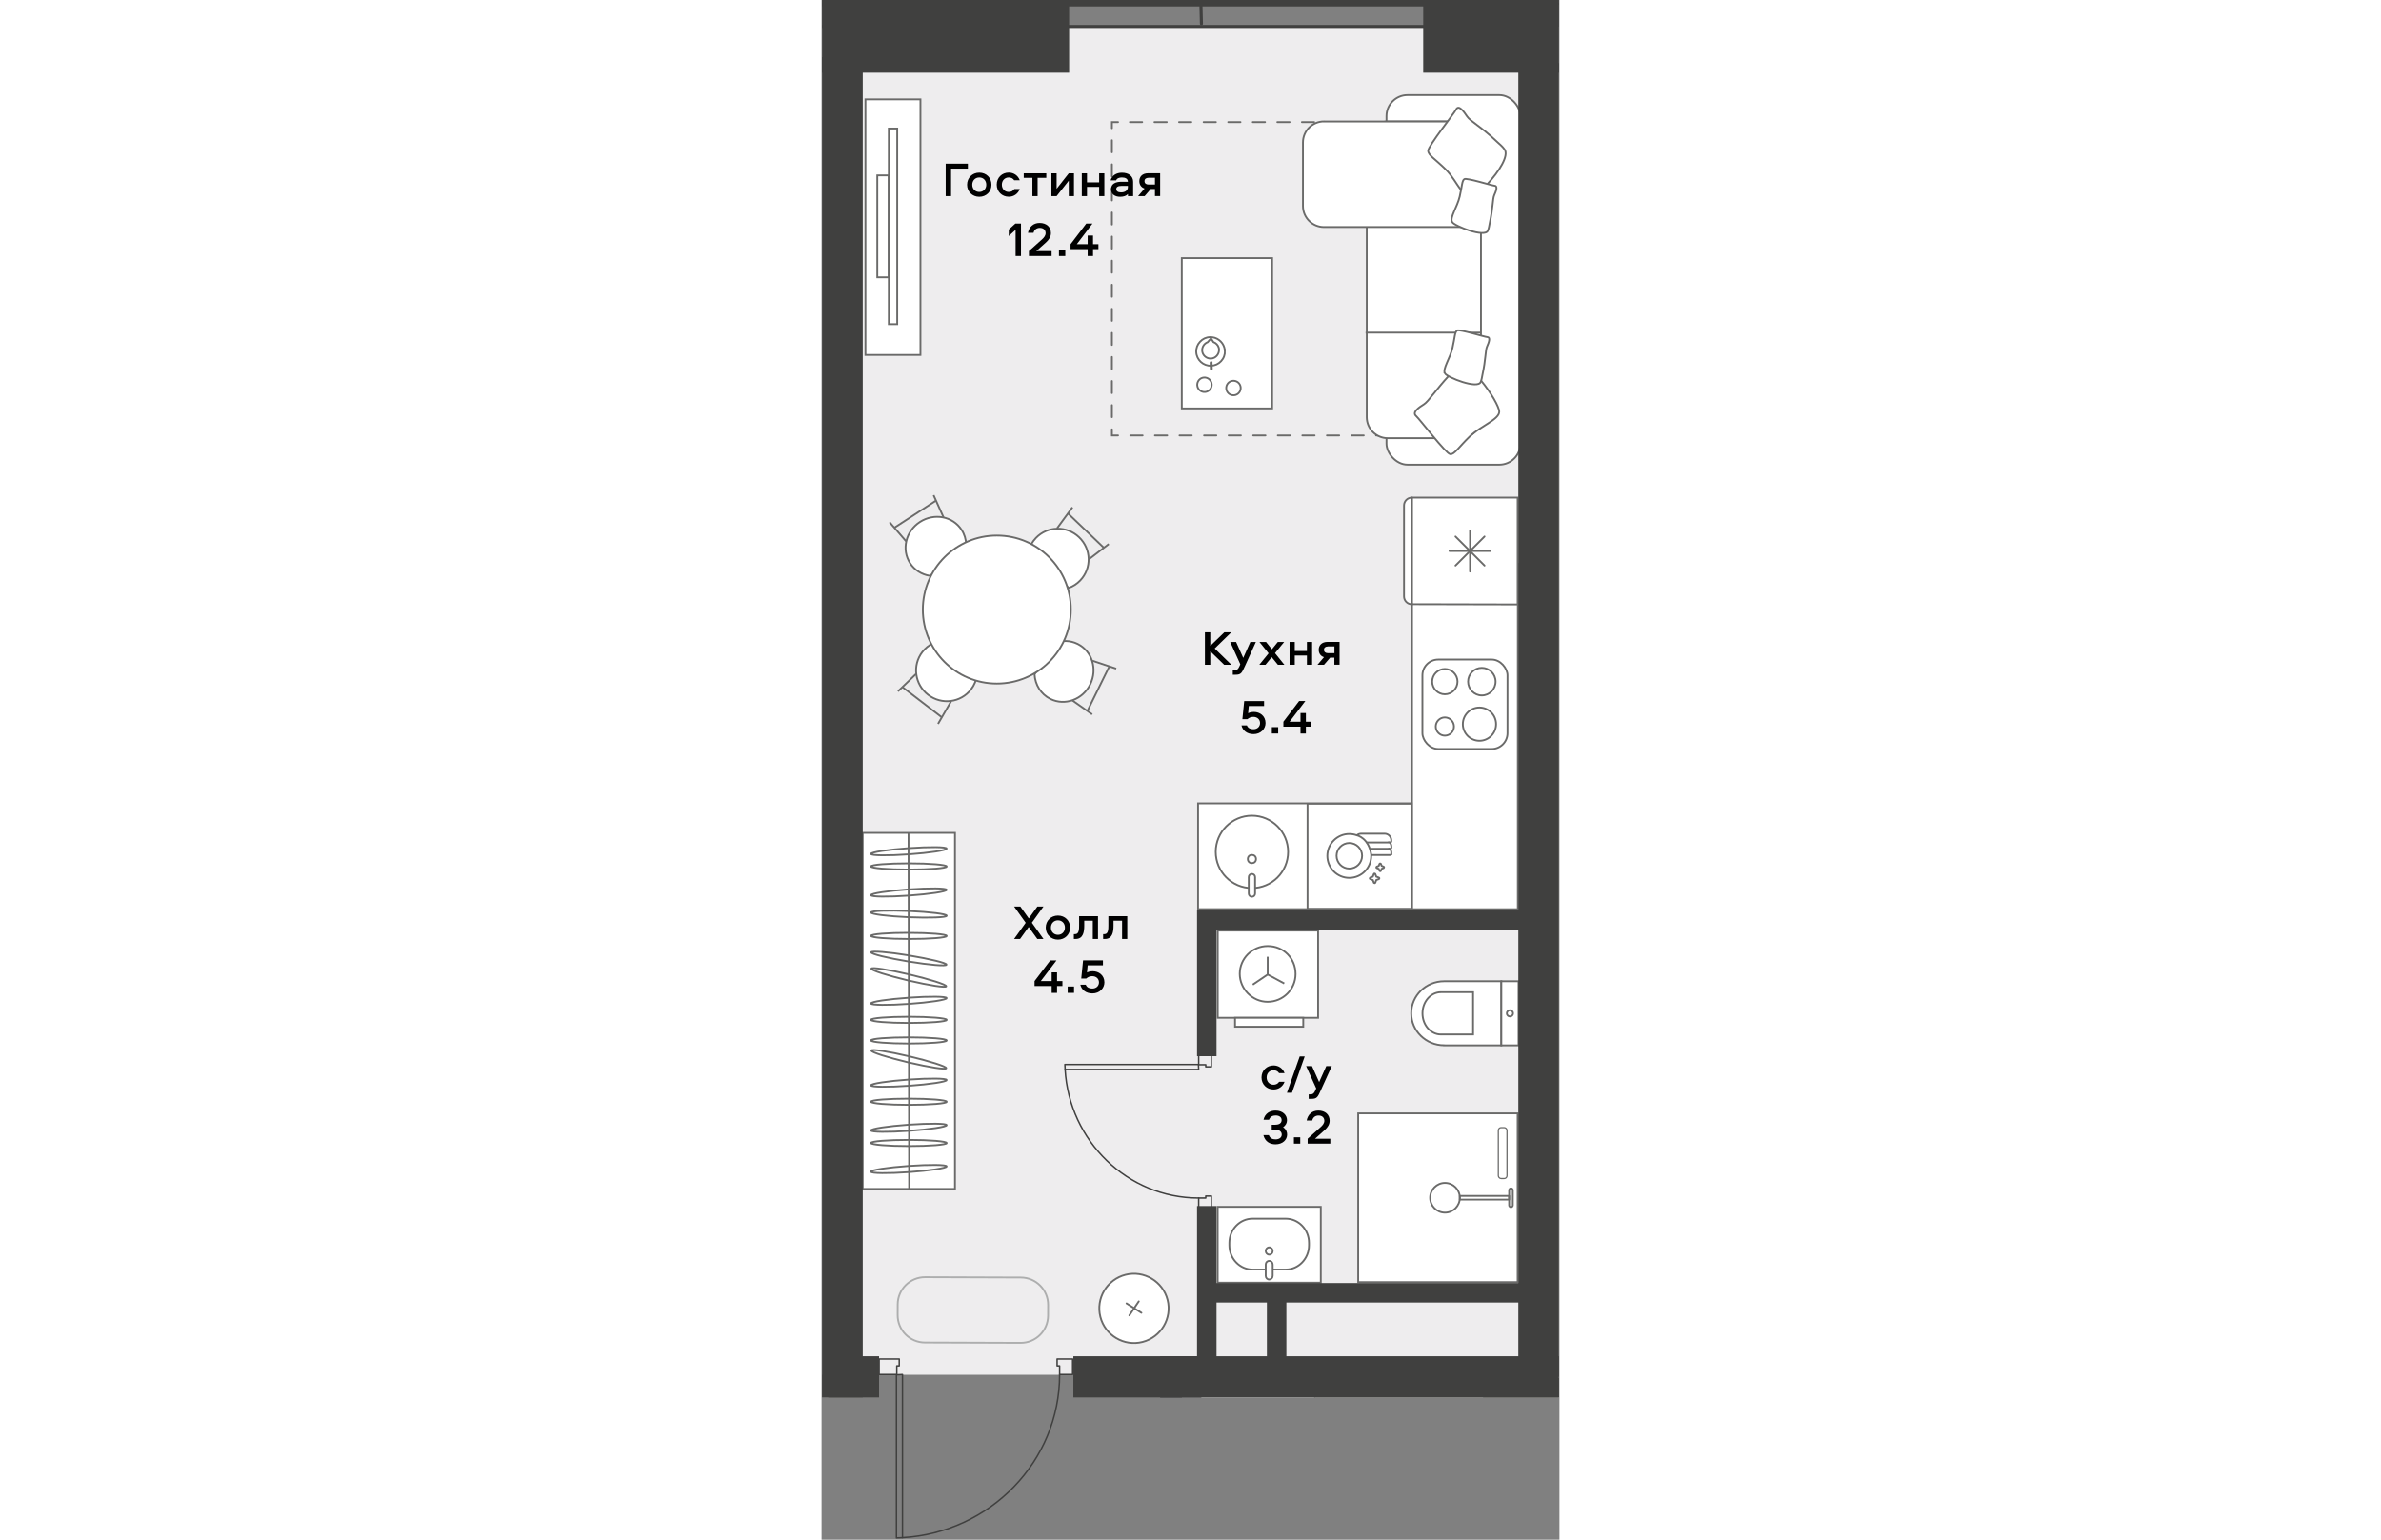 <?xml version="1.0" encoding="UTF-8"?><svg id="_Слой_1" xmlns="http://www.w3.org/2000/svg" xmlns:xlink="http://www.w3.org/1999/xlink" viewBox="0 0 120.73 251.93" width="883" height="571"><rect x="0" y="0" width="120.73" height="251.93" fill="#808080" stroke="none"/><defs><clipPath id="clippath-1"><polygon points=".07 0 .07 251.93 41.31 251.93 41.31 228.69 120.66 228.69 120.66 0 .07 0" fill="none"/></clipPath><clipPath id="clippath-2"><polygon points=".07 0 .07 251.93 41.31 251.93 41.31 228.69 120.66 228.69 120.66 0 .07 0" fill="none"/></clipPath><clipPath id="clippath-3"><polygon points=".07 0 .07 251.93 41.31 251.93 41.31 228.69 120.66 228.69 120.66 0 .07 0" fill="none"/></clipPath><clipPath id="clippath-4"><polygon points=".07 0 .07 251.93 41.31 251.93 41.31 228.69 120.66 228.69 120.66 0 .07 0" fill="none"/></clipPath><clipPath id="clippath-5"><polygon points=".07 0 .07 251.93 41.31 251.93 41.31 228.69 120.66 228.69 120.66 0 .07 0" fill="none"/></clipPath><clipPath id="clippath-6"><polygon points=".07 0 .07 251.93 41.31 251.93 41.31 228.69 120.66 228.69 120.66 0 .07 0" fill="none"/></clipPath><clipPath id="clippath-7"><polygon points=".07 0 .07 251.93 41.31 251.93 41.31 228.69 120.66 228.69 120.66 0 .07 0" fill="none"/></clipPath><clipPath id="clippath-8"><polygon points=".07 0 .07 251.93 41.31 251.93 41.31 228.69 120.66 228.69 120.66 0 .07 0" fill="none"/></clipPath><clipPath id="clippath-9"><polygon points=".07 0 .07 251.93 41.31 251.93 41.31 228.69 120.66 228.69 120.66 0 .07 0" fill="none"/></clipPath><clipPath id="clippath-10"><polygon points=".07 0 .07 251.93 41.31 251.93 41.31 228.69 120.66 228.69 120.66 0 .07 0" fill="none"/></clipPath><clipPath id="clippath-11"><polygon points=".07 0 .07 251.93 41.31 251.93 41.31 228.69 120.66 228.69 120.66 0 .07 0" fill="none"/></clipPath><clipPath id="clippath-13"><polygon points=".07 0 .07 251.93 41.31 251.93 41.31 228.69 120.66 228.69 120.66 0 .07 0" fill="none"/></clipPath></defs><rect x="3.61" y="4.36" width="114.01" height="220.59" fill="#eeedee"/><polygon points="117.62 4.36 117.62 224.94 58.95 224.94 58.95 228.68 120.66 228.68 120.66 4.36 117.62 4.36" fill="#eeedee"/><rect x=".07" y="4.36" width="3.54" height="220.59" fill="#eeedee"/><path d="M19.96,84.66l-1.62-3.63,1.62,3.63Z" fill="#fff"/><line x1="18.33" y1="81.03" x2="19.96" y2="84.66" fill="none" stroke="#6a6a69" stroke-miterlimit="22.93" stroke-width=".3"/><path d="M13.82,88.56l-2.69-3.11,2.69,3.11Z" fill="#fff"/><line x1="13.82" y1="88.56" x2="11.14" y2="85.45" fill="none" stroke="#6a6a69" stroke-miterlimit="22.93" stroke-width=".3"/><path d="M11.94,86.33l6.76-4.4-6.76,4.4Z" fill="#fff"/><line x1="18.7" y1="81.93" x2="11.94" y2="86.33" fill="none" stroke="#6a6a69" stroke-miterlimit="22.93" stroke-width=".3"/><path d="M43.71,91.54l3.28-2.52-3.28,2.52Z" fill="#fff"/><line x1="46.99" y1="89.02" x2="43.71" y2="91.54" fill="none" stroke="#6a6a69" stroke-miterlimit="22.93" stroke-width=".3"/><path d="M38.52,86.46l2.53-3.44-2.53,3.44Z" fill="#fff"/><line x1="38.52" y1="86.46" x2="41.05" y2="83.01" fill="none" stroke="#6a6a69" stroke-miterlimit="22.93" stroke-width=".3"/><path d="M46.17,89.61l-5.83-5.58,5.83,5.58Z" fill="#fff"/><line x1="46.17" y1="89.61" x2="40.34" y2="84.03" fill="none" stroke="#6a6a69" stroke-miterlimit="22.93" stroke-width=".3"/><g clip-path="url(#clippath-1)"><path d="M40.44,96.2c.69-.25,1.34-.65,1.88-1.22,1.9-1.99,1.83-5.15-.18-7.07-2-1.92-5.17-1.87-7.07.12-.61.64-1.02,1.4-1.22,2.2l6.59,5.97Z" fill="#fff"/><path d="M40.44,96.2c.69-.25,1.34-.65,1.88-1.22,1.9-1.99,1.83-5.15-.18-7.07-2-1.92-5.17-1.87-7.07.12-.61.64-1.02,1.4-1.22,2.2l6.59,5.97Z" fill="none" stroke="#6a6a69" stroke-miterlimit="22.93" stroke-width=".3"/><path d="M17.67,94.21l5.42-2.74c.78-1.5.77-3.32-.18-4.78-1.44-2.22-4.49-2.79-6.82-1.28-2.33,1.51-3.04,4.53-1.6,6.75.74,1.14,1.91,1.84,3.18,2.05" fill="#fff"/><path d="M17.67,94.21l5.42-2.74c.78-1.5.77-3.32-.18-4.78-1.44-2.22-4.49-2.79-6.82-1.28-2.33,1.51-3.04,4.53-1.6,6.75.74,1.14,1.91,1.84,3.18,2.05Z" fill="none" stroke="#6a6a69" stroke-miterlimit="22.93" stroke-width=".3"/><line x1="44.28" y1="116.89" x2="41.03" y2="114.6" fill="#fff"/><line x1="44.28" y1="116.89" x2="41.03" y2="114.6" fill="none" stroke="#6a6a69" stroke-miterlimit="22.93" stroke-width=".3"/><line x1="44.31" y1="108.11" x2="48.21" y2="109.41" fill="#fff"/><line x1="44.31" y1="108.11" x2="48.21" y2="109.41" fill="none" stroke="#6a6a69" stroke-miterlimit="22.93" stroke-width=".3"/><line x1="43.51" y1="116.31" x2="47.07" y2="109.07" fill="#fff"/><line x1="43.51" y1="116.31" x2="47.07" y2="109.07" fill="none" stroke="#6a6a69" stroke-miterlimit="22.93" stroke-width=".3"/><line x1="12.5" y1="113.12" x2="15.49" y2="110.25" fill="#fff"/><line x1="12.5" y1="113.12" x2="15.49" y2="110.25" fill="none" stroke="#6a6a69" stroke-miterlimit="22.93" stroke-width=".3"/><line x1="21.2" y1="114.74" x2="19.06" y2="118.44" fill="#fff"/><line x1="21.2" y1="114.74" x2="19.06" y2="118.44" fill="none" stroke="#6a6a69" stroke-miterlimit="22.93" stroke-width=".3"/><line x1="13.25" y1="112.44" x2="19.65" y2="117.35" fill="#fff"/><line x1="13.25" y1="112.44" x2="19.65" y2="117.35" fill="none" stroke="#6a6a69" stroke-miterlimit="22.93" stroke-width=".3"/><path d="M18.23,105.26c-.66.32-1.26.8-1.74,1.42-1.68,2.18-1.25,5.32.95,7.01,2.2,1.69,5.34,1.29,7.02-.89.54-.7.86-1.5.97-2.32l-7.2-5.21Z" fill="#fff"/><path d="M18.23,105.26c-.66.32-1.26.8-1.74,1.42-1.68,2.18-1.25,5.32.95,7.01,2.2,1.69,5.34,1.29,7.02-.89.54-.7.86-1.5.97-2.32l-7.2-5.21Z" fill="none" stroke="#6a6a69" stroke-miterlimit="22.93" stroke-width=".3"/><path d="M38.11,105.22l-3.26,5.13c.1,1.69,1.03,3.25,2.6,4.02,2.37,1.17,5.29.1,6.51-2.39,1.23-2.49.3-5.45-2.07-6.62-1.22-.6-2.58-.61-3.78-.14" fill="#fff"/><path d="M38.11,105.22l-3.26,5.13c.1,1.69,1.03,3.25,2.6,4.02,2.37,1.17,5.29.1,6.51-2.39,1.23-2.49.3-5.45-2.07-6.62-1.22-.6-2.58-.61-3.78-.14Z" fill="none" stroke="#6a6a69" stroke-miterlimit="22.93" stroke-width=".3"/><path d="M40.79,99.74c0,6.69-5.42,12.11-12.11,12.11s-12.11-5.42-12.11-12.11,5.42-12.11,12.11-12.11,12.11,5.42,12.11,12.11" fill="#fff"/><path d="M40.79,99.74c0,6.69-5.42,12.11-12.11,12.11s-12.11-5.42-12.11-12.11,5.42-12.11,12.11-12.11,12.11,5.42,12.11,12.11Z" fill="none" stroke="#6a6a69" stroke-miterlimit="22.93" stroke-width=".3"/></g><rect x="64.82" y="152.27" width="16.42" height="14.27" fill="#fff"/><rect x="64.82" y="152.27" width="16.42" height="14.27" fill="none" stroke="#6a6a69" stroke-miterlimit="22.93" stroke-width=".3"/><rect x="67.65" y="166.54" width="11.16" height="1.46" fill="#fff"/><rect x="67.65" y="166.54" width="11.16" height="1.46" fill="none" stroke="#6a6a69" stroke-miterlimit="22.93" stroke-width=".3"/><g clip-path="url(#clippath-2)"><path d="M77.55,159.37c0-2.53-1.93-4.57-4.56-4.57-2.52,0-4.57,2.03-4.57,4.55,0,2.43,2.03,4.57,4.56,4.57,2.52,0,4.57-2.03,4.57-4.55Z" fill="none" stroke="#6a6a69" stroke-miterlimit="22.93" stroke-width=".3"/></g><polyline points="75.7 160.92 72.99 159.46 70.55 161.11" fill="none" stroke="#6a6a69" stroke-miterlimit="22.93" stroke-width=".3"/><line x1="72.99" y1="156.55" x2="72.99" y2="159.46" fill="none" stroke="#6a6a69" stroke-miterlimit="22.93" stroke-width=".3"/><g clip-path="url(#clippath-3)"><path d="M23.87,202.03h1.75c2.47,0,4.47,2,4.47,4.47v15.67c0,2.47-2,4.47-4.47,4.47h-1.75c-2.47,0-4.47-2-4.47-4.47v-15.67c0-2.47,2-4.47,4.47-4.47Z" transform="translate(-189.66 238.35) rotate(-89.8)" fill="none" stroke="#adaeae" stroke-miterlimit="22.93" stroke-width=".3"/><path d="M67.71,249.3h1.75c2.47.02,4.46,2.02,4.46,4.49l-.05,15.67c0,2.47-2.02,4.46-4.49,4.46h-1.75c-2.47-.01-4.47-2.02-4.46-4.49l.05-15.67c0-2.47,2.02-4.46,4.49-4.46Z" fill="none" stroke="#adaeae" stroke-miterlimit="22.93" stroke-width=".3"/><path d="M101.86,171.05h9.36v-10.49h-9.36c-2.97,0-5.38,2.35-5.38,5.24s2.41,5.24,5.38,5.24" fill="#fff"/><path d="M101.86,171.05h9.36v-10.49h-9.36c-2.97,0-5.38,2.35-5.38,5.24s2.41,5.24,5.38,5.24Z" fill="none" stroke="#6a6a69" stroke-miterlimit="22.93" stroke-width=".3"/><path d="M101.34,169.26h5.26v-6.91h-5.26c-1.67,0-3.02,1.55-3.02,3.46s1.35,3.46,3.02,3.46Z" fill="none" stroke="#6a6a69" stroke-miterlimit="22.93" stroke-width=".3"/><rect x="111.22" y="160.56" width="2.82" height="10.49" fill="#fff"/><rect x="111.22" y="160.56" width="2.82" height="10.49" fill="none" stroke="#6a6a69" stroke-miterlimit="22.93" stroke-width=".3"/><path d="M112.63,166.32c-.28,0-.51-.23-.51-.51s.23-.51.51-.51.51.23.51.51-.23.51-.51.51" fill="#fff"/><path d="M112.63,166.32c-.28,0-.51-.23-.51-.51s.23-.51.51-.51.51.23.51.51-.23.51-.51.51Z" fill="none" stroke="#6a6a69" stroke-miterlimit="22.93" stroke-width=".3"/></g><rect x="96.61" y="92.27" width="17.31" height="56.5" fill="#fff"/><rect x="96.61" y="92.27" width="17.31" height="56.5" fill="none" stroke="#6a6a69" stroke-miterlimit="22.93" stroke-width=".3"/><rect x="61.6" y="131.45" width="34.95" height="17.31" fill="#fff"/><rect x="61.6" y="131.45" width="34.95" height="17.31" fill="none" stroke="#6a6a69" stroke-miterlimit="22.93" stroke-width=".3"/><rect x="79.51" y="131.51" width="17" height="17.19" fill="#fff"/><rect x="79.51" y="131.51" width="17" height="17.19" fill="none" stroke="#6a6a69" stroke-miterlimit="22.93" stroke-width=".3"/><g clip-path="url(#clippath-4)"><path d="M93.24,139.58c0-.26-.09-.51-.25-.7h.04c.11,0,.2-.09.2-.2v-.13c0-.26-.09-.51-.25-.7h.04c.11,0,.2-.09.2-.2v-.13c0-.61-.49-1.11-1.11-1.11h-3.81c-.27,0-.53.1-.73.27-.38-.14-.8-.22-1.23-.22-1.98,0-3.59,1.61-3.59,3.59s1.61,3.59,3.59,3.59,3.59-1.61,3.59-3.59c0-.05,0-.1,0-.15h3.09c.11,0,.2-.09.2-.21v-.13ZM86.35,137.94c1.15,0,2.09.94,2.09,2.09s-.94,2.09-2.09,2.09-2.09-.94-2.09-2.09.94-2.09,2.09-2.09M89.94,139.91c-.37-2.81-2.35-3.23-2.35-3.23" fill="#fff"/><path d="M93.24,139.58c0-.26-.09-.51-.25-.7h.04c.11,0,.2-.09.2-.2v-.13c0-.26-.09-.51-.25-.7h.04c.11,0,.2-.09.2-.2v-.13c0-.61-.49-1.11-1.11-1.11h-3.81c-.27,0-.53.1-.73.27-.38-.14-.8-.22-1.23-.22-1.98,0-3.59,1.61-3.59,3.59s1.61,3.59,3.59,3.59,3.59-1.61,3.59-3.59c0-.05,0-.1,0-.15h3.09c.11,0,.2-.09.2-.21v-.13ZM86.35,137.94c1.15,0,2.09.94,2.09,2.09s-.94,2.09-2.09,2.09-2.09-.94-2.09-2.09.94-2.09,2.09-2.09ZM89.94,139.91c-.37-2.81-2.35-3.23-2.35-3.23" fill="none" stroke="#6a6a69" stroke-miterlimit="22.93" stroke-width=".3"/><path d="M89.77,143.6s-.08.06-.08.12.03.1.08.12l.43.16.16.43s.06.08.12.08.1-.03.12-.08l.16-.43.43-.16s.08-.06.08-.12-.03-.1-.08-.12l-.43-.16-.16-.43s-.06-.08-.12-.08-.1.03-.12.08l-.16.43-.43.16Z" fill="#fff"/><path d="M89.77,143.6s-.08.06-.08.12.03.1.08.12l.43.16.16.43s.06.08.12.08.1-.03.12-.08l.16-.43.43-.16s.08-.06.08-.12-.03-.1-.08-.12l-.43-.16-.16-.43s-.06-.08-.12-.08-.1.03-.12.08l-.16.43-.43.16Z" fill="none" stroke="#6a6a69" stroke-miterlimit="22.93" stroke-width=".3"/><path d="M91.52,142.48l.12-.32.32-.12s.08-.06.08-.12-.03-.1-.08-.12l-.32-.12-.12-.32s-.06-.08-.12-.08-.1.03-.12.08l-.12.32-.32.12s-.08.06-.08.12.03.1.08.12l.32.12.12.32s.07.08.12.08.1-.03.12-.08" fill="#fff"/><path d="M91.52,142.48l.12-.32.32-.12s.08-.06.08-.12-.03-.1-.08-.12l-.32-.12-.12-.32s-.06-.08-.12-.08-.1.03-.12.08l-.12.32-.32.12s-.08.06-.08.12.03.1.08.12l.32.12.12.32s.07.08.12.08.1-.03.12-.08Z" fill="none" stroke="#6a6a69" stroke-miterlimit="22.93" stroke-width=".3"/><line x1="92.99" y1="138.88" x2="89.82" y2="138.88" fill="none" stroke="#6a6a69" stroke-miterlimit="22.93" stroke-width=".3"/><line x1="92.99" y1="137.85" x2="89.14" y2="137.85" fill="none" stroke="#6a6a69" stroke-miterlimit="22.93" stroke-width=".3"/></g><polygon points="96.58 81.42 96.58 98.86 113.89 98.9 113.89 81.42 96.58 81.42" fill="#fff"/><polygon points="96.58 98.86 96.58 81.42 113.89 81.42 113.89 98.9 96.58 98.86" fill="none" stroke="#6a6a69" stroke-linecap="round" stroke-miterlimit="22.93" stroke-width=".3"/><g clip-path="url(#clippath-5)"><path d="M95.3,97.6v-14.9c0-.7.57-1.27,1.27-1.27h0v17.44h0c-.7,0-1.27-.57-1.27-1.27" fill="#fff"/><path d="M95.3,97.6v-14.9c0-.7.57-1.27,1.27-1.27h0v17.44h0c-.7,0-1.27-.57-1.27-1.27Z" fill="none" stroke="#6a6a69" stroke-linecap="round" stroke-miterlimit="22.93" stroke-width=".3"/><line x1="109.46" y1="90.16" x2="102.74" y2="90.16" fill="none" stroke="#6a6a69" stroke-linecap="round" stroke-miterlimit="22.93" stroke-width=".3"/><line x1="106.1" y1="86.8" x2="106.1" y2="93.52" fill="none" stroke="#6a6a69" stroke-linecap="round" stroke-miterlimit="22.93" stroke-width=".3"/><line x1="103.72" y1="87.79" x2="108.47" y2="92.54" fill="none" stroke="#6a6a69" stroke-linecap="round" stroke-miterlimit="22.93" stroke-width=".3"/><line x1="103.72" y1="92.54" x2="108.47" y2="87.79" fill="none" stroke="#6a6a69" stroke-linecap="round" stroke-miterlimit="22.93" stroke-width=".3"/><path d="M76.33,139.39c0-3.27-2.65-5.92-5.92-5.92s-5.92,2.65-5.92,5.92,2.65,5.92,5.92,5.92,5.92-2.65,5.92-5.92" fill="#fff"/><circle cx="70.41" cy="139.39" r="5.92" fill="none" stroke="#6a6a69" stroke-miterlimit="22.93" stroke-width=".3"/><path d="M70.41,143h0c-.29,0-.52.23-.52.52v2.69c0,.29.23.52.52.52s.52-.23.52-.52v-2.69c0-.29-.23-.52-.52-.52" fill="#fff"/><path d="M70.41,143h0c-.29,0-.52.23-.52.52v2.69c0,.29.23.52.52.52s.52-.23.52-.52v-2.69c0-.29-.23-.52-.52-.52Z" fill="none" stroke="#6a6a69" stroke-miterlimit="22.93" stroke-width=".3"/><path d="M71.08,140.56c0-.37-.3-.67-.67-.67s-.67.3-.67.67.3.67.67.67.67-.3.67-.67" fill="#fff"/><circle cx="70.41" cy="140.56" r=".67" fill="none" stroke="#6a6a69" stroke-miterlimit="22.93" stroke-width=".3"/><path d="M109.64,107.92h-8.75c-1.43,0-2.58,1.16-2.58,2.58v9.46c0,1.43,1.16,2.58,2.58,2.58h8.75c1.43,0,2.58-1.16,2.58-2.58v-9.46c0-1.43-1.16-2.58-2.58-2.58" fill="#fff"/><rect x="98.31" y="107.92" width="13.92" height="14.63" rx="2.58" ry="2.58" fill="none" stroke="#6a6a69" stroke-miterlimit="22.93" stroke-width=".3"/><path d="M107.64,115.77c-1.5,0-2.72,1.22-2.72,2.72s1.22,2.72,2.72,2.72,2.72-1.22,2.72-2.72-1.22-2.72-2.72-2.72" fill="#fff"/><path d="M107.64,115.77c-1.5,0-2.72,1.22-2.72,2.72s1.22,2.72,2.72,2.72,2.72-1.22,2.72-2.72-1.22-2.72-2.72-2.72Z" fill="none" stroke="#6a6a69" stroke-miterlimit="22.93" stroke-width=".3"/><path d="M108.03,109.28c-1.25,0-2.25,1.01-2.25,2.25s1.01,2.26,2.25,2.26,2.25-1.01,2.25-2.26-1.01-2.25-2.25-2.25" fill="#fff"/><path d="M108.03,109.28c-1.25,0-2.25,1.01-2.25,2.25s1.01,2.26,2.25,2.26,2.25-1.01,2.25-2.26-1.01-2.25-2.25-2.25Z" fill="none" stroke="#6a6a69" stroke-miterlimit="22.93" stroke-width=".3"/><path d="M101.98,117.39c-.82,0-1.49.67-1.49,1.49s.67,1.49,1.49,1.49,1.49-.67,1.49-1.49-.67-1.49-1.49-1.49" fill="#fff"/><path d="M101.98,117.39c-.82,0-1.49.67-1.49,1.49s.67,1.49,1.49,1.49,1.49-.67,1.49-1.49-.67-1.49-1.49-1.49Z" fill="none" stroke="#6a6a69" stroke-miterlimit="22.93" stroke-width=".3"/><path d="M101.98,109.46c-1.15,0-2.07.93-2.07,2.07s.93,2.07,2.07,2.07,2.07-.93,2.07-2.07-.93-2.07-2.07-2.07" fill="#fff"/><path d="M101.98,109.46c-1.15,0-2.07.93-2.07,2.07s.93,2.07,2.07,2.07,2.07-.93,2.07-2.07-.93-2.07-2.07-2.07Z" fill="none" stroke="#6a6a69" stroke-miterlimit="22.93" stroke-width=".3"/><rect x="87.8" y="182.18" width="26.09" height="27.61" fill="#fff"/><rect x="87.8" y="182.18" width="26.09" height="27.61" fill="none" stroke="#6a6a69" stroke-miterlimit="22.93" stroke-width=".3"/><path d="M110.73,184.96v7.43c0,.25.2.45.45.45h.53c.25,0,.45-.2.45-.45v-7.43c0-.25-.2-.45-.45-.45h-.53c-.25,0-.45.2-.45.45" fill="#fff"/><rect x="110.73" y="184.51" width="1.42" height="8.33" rx=".45" ry=".45" fill="none" stroke="#6a6a69" stroke-miterlimit="22.93" stroke-width=".2"/><path d="M102,198.42c1.34,0,2.43-1.09,2.43-2.43s-1.09-2.43-2.43-2.43-2.43,1.09-2.43,2.43,1.09,2.43,2.43,2.43Z" fill="none" stroke="#6a6a69" stroke-linecap="round" stroke-linejoin="round" stroke-width=".3"/><rect x="104.42" y="195.68" width="8.08" height=".61" fill="none" stroke="#6a6a69" stroke-linecap="round" stroke-linejoin="round" stroke-width=".3"/><path d="M113.1,197.22v-2.47c0-.17-.14-.3-.3-.3s-.3.14-.3.3v2.47c0,.17.14.3.3.3s.3-.14.3-.3Z" fill="none" stroke="#6a6a69" stroke-linecap="round" stroke-linejoin="round" stroke-width=".3"/><rect x="7.18" y="16.26" width="9" height="41.82" fill="#fff"/><rect x="7.18" y="16.26" width="9" height="41.82" fill="none" stroke="#6a6a69" stroke-miterlimit="22.93" stroke-width=".3"/><rect x="11" y="21.03" width="1.38" height="32.01" fill="none" stroke="#6a6a69" stroke-miterlimit="22.93" stroke-width=".3"/><rect x="9.12" y="28.7" width="1.87" height="16.68" fill="none" stroke="#6a6a69" stroke-miterlimit="22.93" stroke-width=".3"/><rect x="6.73" y="136.28" width="15.1" height="58.26" fill="#fff"/><rect x="6.73" y="136.28" width="15.1" height="58.26" fill="none" stroke="#6a6a69" stroke-miterlimit="22.93" stroke-width=".3"/><line x1="14.23" y1="136.28" x2="14.33" y2="194.54" fill="none" stroke="#6a6a69" stroke-miterlimit="22.93" stroke-width=".3"/><path d="M14.28,152.64c3.42,0,6.2.23,6.2.51s-2.77.5-6.2.49c-3.42,0-6.2-.23-6.2-.51s2.77-.5,6.2-.5Z" fill="none" stroke="#6a6a69" stroke-miterlimit="22.93" stroke-width=".3"/><path d="M14.28,166.37c3.42,0,6.2.23,6.2.51s-2.77.5-6.2.5c-3.42,0-6.2-.23-6.2-.51s2.77-.5,6.2-.5Z" fill="none" stroke="#6a6a69" stroke-miterlimit="22.93" stroke-width=".3"/><path d="M14.26,163.25c3.42-.24,6.2-.21,6.21.07,0,.28-2.76.7-6.18.94-3.42.24-6.2.21-6.21-.07s2.76-.7,6.18-.93Z" fill="none" stroke="#6a6a69" stroke-miterlimit="22.93" stroke-width=".3"/><path d="M14.32,159.44c3.39.8,6.11,1.66,6.08,1.94-.03.27-2.79-.15-6.18-.94-3.39-.8-6.11-1.66-6.08-1.94.03-.28,2.79.15,6.18.94Z" fill="none" stroke="#6a6a69" stroke-miterlimit="22.93" stroke-width=".3"/><path d="M14.31,156.34c3.4.56,6.15,1.23,6.13,1.5-.02.28-2.79.05-6.2-.51-3.41-.56-6.15-1.23-6.13-1.5s2.79-.05,6.2.5Z" fill="none" stroke="#6a6a69" stroke-miterlimit="22.93" stroke-width=".3"/><path d="M14.28,179.77c3.42,0,6.2.23,6.2.51s-2.77.5-6.2.5c-3.42,0-6.2-.23-6.2-.51s2.77-.5,6.2-.5Z" fill="none" stroke="#6a6a69" stroke-miterlimit="22.93" stroke-width=".3"/><path d="M14.26,176.65c3.42-.24,6.2-.21,6.21.07s-2.76.7-6.18.94c-3.42.24-6.2.21-6.21-.07,0-.28,2.76-.7,6.18-.94Z" fill="none" stroke="#6a6a69" stroke-miterlimit="22.93" stroke-width=".3"/><path d="M14.32,172.84c3.39.8,6.11,1.66,6.08,1.94-.03.28-2.79-.15-6.18-.94-3.39-.8-6.11-1.66-6.08-1.94.03-.28,2.79.15,6.18.94Z" fill="none" stroke="#6a6a69" stroke-miterlimit="22.93" stroke-width=".3"/><path d="M14.28,169.74c3.42,0,6.2.23,6.2.51s-2.77.5-6.2.5c-3.42,0-6.2-.23-6.2-.51s2.77-.5,6.2-.5Z" fill="none" stroke="#6a6a69" stroke-miterlimit="22.93" stroke-width=".3"/><path d="M14.26,184.03c3.42-.24,6.2-.21,6.21.07s-2.76.7-6.18.94c-3.42.24-6.2.21-6.21-.07s2.76-.7,6.18-.94Z" fill="none" stroke="#6a6a69" stroke-miterlimit="22.93" stroke-width=".3"/><path d="M14.28,186.52c3.42,0,6.2.23,6.2.51s-2.77.5-6.2.5c-3.42,0-6.2-.23-6.2-.51s2.77-.5,6.2-.5Z" fill="none" stroke="#6a6a69" stroke-miterlimit="22.93" stroke-width=".3"/><path d="M14.26,190.78c3.42-.24,6.2-.21,6.21.07,0,.28-2.76.7-6.18.94-3.42.24-6.2.21-6.21-.07s2.76-.7,6.18-.94Z" fill="none" stroke="#6a6a69" stroke-miterlimit="22.93" stroke-width=".3"/><path d="M14.26,138.78c3.42-.24,6.2-.21,6.21.07,0,.28-2.76.7-6.18.94-3.42.24-6.2.21-6.21-.07,0-.28,2.76-.7,6.18-.94Z" fill="none" stroke="#6a6a69" stroke-miterlimit="22.93" stroke-width=".3"/><path d="M14.28,141.27c3.42,0,6.2.23,6.2.51s-2.77.5-6.2.5c-3.42,0-6.2-.23-6.2-.51s2.77-.5,6.2-.5Z" fill="none" stroke="#6a6a69" stroke-miterlimit="22.93" stroke-width=".3"/><path d="M14.26,145.53c3.42-.24,6.2-.21,6.21.07s-2.76.7-6.18.94c-3.42.24-6.2.21-6.21-.07,0-.28,2.76-.7,6.18-.94Z" fill="none" stroke="#6a6a69" stroke-miterlimit="22.93" stroke-width=".3"/><path d="M14.3,149.07c3.42.15,6.19.49,6.18.77s-2.79.38-6.21.24c-3.42-.15-6.19-.49-6.18-.77,0-.28,2.79-.38,6.21-.24Z" fill="none" stroke="#6a6a69" stroke-miterlimit="22.93" stroke-width=".3"/><rect x="80.75" y="228.6" width="55.59" height="16.77" fill="#fff"/><rect x="80.75" y="228.6" width="55.59" height="16.77" fill="none" stroke="#6a6a69" stroke-miterlimit="22.93" stroke-width=".3"/><line x1="136.34" y1="236.93" x2="80.75" y2="237.04" fill="none" stroke="#6a6a69" stroke-miterlimit="22.93" stroke-width=".3"/><path d="M120.73,236.99c0,3.8-.22,6.89-.48,6.89-.26,0-.48-3.08-.47-6.89,0-3.8.22-6.89.48-6.89.26,0,.48,3.08.47,6.89Z" fill="none" stroke="#6a6a69" stroke-miterlimit="22.93" stroke-width=".3"/><path d="M107.63,236.99c0,3.8-.22,6.89-.48,6.89-.26,0-.48-3.08-.47-6.89,0-3.8.22-6.89.48-6.89.26,0,.48,3.08.47,6.89Z" fill="none" stroke="#6a6a69" stroke-miterlimit="22.93" stroke-width=".3"/><path d="M110.61,236.97c.23,3.8.2,6.89-.06,6.9-.26,0-.66-3.07-.89-6.86-.23-3.8-.2-6.89.06-6.89.26,0,.66,3.06.89,6.86Z" fill="none" stroke="#6a6a69" stroke-miterlimit="22.93" stroke-width=".3"/><path d="M114.25,237.04c-.76,3.76-1.59,6.79-1.85,6.76-.26-.03.14-3.1.9-6.86.76-3.76,1.59-6.79,1.85-6.76.26.03-.14,3.1-.9,6.86Z" fill="none" stroke="#6a6a69" stroke-miterlimit="22.93" stroke-width=".3"/><path d="M117.2,237.02c-.53,3.78-1.17,6.83-1.43,6.81-.26-.02-.05-3.1.48-6.89.53-3.78,1.17-6.83,1.44-6.81.26.02.05,3.1-.48,6.89Z" fill="none" stroke="#6a6a69" stroke-miterlimit="22.93" stroke-width=".3"/><path d="M94.85,236.99c0,3.8-.22,6.89-.48,6.89-.26,0-.48-3.08-.47-6.89,0-3.8.22-6.89.48-6.89.26,0,.48,3.08.47,6.89Z" fill="none" stroke="#6a6a69" stroke-miterlimit="22.93" stroke-width=".3"/><path d="M97.83,236.97c.23,3.8.2,6.89-.06,6.9-.26,0-.66-3.07-.89-6.86-.23-3.8-.2-6.89.06-6.89.26,0,.66,3.06.89,6.86Z" fill="none" stroke="#6a6a69" stroke-miterlimit="22.93" stroke-width=".3"/><path d="M101.46,237.04c-.76,3.76-1.59,6.79-1.85,6.76-.26-.03.14-3.1.9-6.86.76-3.76,1.59-6.79,1.85-6.76.26.03-.14,3.1-.9,6.86Z" fill="none" stroke="#6a6a69" stroke-miterlimit="22.93" stroke-width=".3"/><path d="M104.42,236.99c0,3.8-.22,6.89-.48,6.89-.26,0-.48-3.08-.47-6.89,0-3.8.22-6.89.48-6.89.26,0,.48,3.08.47,6.89Z" fill="none" stroke="#6a6a69" stroke-miterlimit="22.93" stroke-width=".3"/><path d="M90.78,236.97c.23,3.8.2,6.89-.06,6.9-.26,0-.66-3.07-.89-6.86-.23-3.8-.2-6.89.06-6.89.26,0,.66,3.06.89,6.86Z" fill="none" stroke="#6a6a69" stroke-miterlimit="22.93" stroke-width=".3"/><path d="M88.41,236.99c0,3.8-.22,6.89-.48,6.89-.26,0-.48-3.08-.47-6.89,0-3.8.22-6.89.48-6.89.26,0,.48,3.08.47,6.89Z" fill="none" stroke="#6a6a69" stroke-miterlimit="22.93" stroke-width=".3"/><path d="M84.34,236.97c.23,3.8.2,6.89-.06,6.9-.26,0-.66-3.07-.89-6.86-.23-3.8-.2-6.89.06-6.89.26,0,.66,3.06.89,6.86Z" fill="none" stroke="#6a6a69" stroke-miterlimit="22.93" stroke-width=".3"/><path d="M56.61,212.69c.77,3.03-1.07,6.12-4.1,6.89-3.03.77-6.12-1.07-6.89-4.1-.77-3.03,1.07-6.12,4.1-6.89,3.03-.77,6.12,1.07,6.89,4.1" fill="#fff"/><path d="M56.61,212.69c.77,3.03-1.07,6.12-4.1,6.89-3.03.77-6.12-1.07-6.89-4.1-.77-3.03,1.07-6.12,4.1-6.89,3.03-.77,6.12,1.07,6.89,4.1Z" fill="none" stroke="#6a6a69" stroke-miterlimit="22.93" stroke-width=".3"/><line x1="49.9" y1="213.27" x2="52.33" y2="214.81" fill="#fff"/><line x1="49.9" y1="213.27" x2="52.33" y2="214.81" fill="none" stroke="#6a6a69" stroke-linecap="round" stroke-miterlimit="22.93" stroke-width=".3"/><line x1="51.9" y1="212.94" x2="50.36" y2="215.23" fill="#fff"/><line x1="51.9" y1="212.94" x2="50.36" y2="215.23" fill="none" stroke="#6a6a69" stroke-linecap="round" stroke-miterlimit="22.93" stroke-width=".3"/><path d="M76.58,235.89c.77,3.03-1.07,6.12-4.1,6.89-3.03.77-6.12-1.07-6.89-4.1-.77-3.03,1.07-6.12,4.1-6.89,3.04-.77,6.12,1.07,6.89,4.1" fill="#fff"/><path d="M76.58,235.89c.77,3.03-1.07,6.12-4.1,6.89-3.03.77-6.12-1.07-6.89-4.1-.77-3.03,1.07-6.12,4.1-6.89,3.04-.77,6.12,1.07,6.89,4.1Z" fill="none" stroke="#6a6a69" stroke-miterlimit="22.93" stroke-width=".3"/><line x1="69.86" y1="236.47" x2="72.29" y2="238" fill="#fff"/><line x1="69.86" y1="236.47" x2="72.29" y2="238" fill="none" stroke="#6a6a69" stroke-linecap="round" stroke-miterlimit="22.93" stroke-width=".3"/><line x1="71.86" y1="236.13" x2="70.33" y2="238.42" fill="#fff"/><line x1="71.86" y1="236.13" x2="70.33" y2="238.42" fill="none" stroke="#6a6a69" stroke-linecap="round" stroke-miterlimit="22.93" stroke-width=".3"/><rect x="64.81" y="197.47" width="16.87" height="12.41" fill="#fff"/><rect x="64.81" y="197.47" width="16.87" height="12.41" fill="none" stroke="#6a6a69" stroke-miterlimit="22.93" stroke-width=".3"/><path d="M72.67,207.73h-2.14c-2.1,0-3.81-1.77-3.81-3.96v-.4c0-2.19,1.7-3.96,3.8-3.96h5.42c2.1,0,3.81,1.76,3.81,3.95v.4c0,2.19-1.7,3.96-3.8,3.97h-2.14" fill="none" stroke="#6a6a69" stroke-miterlimit="22.93" stroke-width=".3"/><path d="M73.81,206.9v1.86c0,.33-.25.59-.57.6-.32,0-.57-.26-.57-.59v-1.86c0-.33.25-.59.57-.59.32,0,.57.27.57.59Z" fill="none" stroke="#6a6a69" stroke-miterlimit="22.93" stroke-width=".3"/><path d="M73.24,204.11c.32,0,.57.27.57.59,0,.33-.25.59-.57.59-.32,0-.57-.26-.57-.59,0-.33.26-.6.57-.6Z" fill="none" stroke="#6a6a69" stroke-miterlimit="22.93" stroke-width=".3"/><polyline points="47.51 70.25 47.51 71.25 48.51 71.25" fill="none" stroke="#6a6a69" stroke-linecap="round" stroke-miterlimit="22.93" stroke-width=".3"/><line x1="50.52" y1="71.25" x2="93.66" y2="71.25" fill="none" stroke="#6a6a69" stroke-dasharray="2.01 2.01" stroke-linecap="round" stroke-miterlimit="22.93" stroke-width=".3"/><polyline points="94.66 71.25 95.66 71.25 95.66 70.25" fill="none" stroke="#6a6a69" stroke-linecap="round" stroke-miterlimit="22.93" stroke-width=".3"/><line x1="95.66" y1="68.28" x2="95.66" y2="21.96" fill="none" stroke="#6a6a69" stroke-dasharray="1.97 1.97" stroke-linecap="round" stroke-miterlimit="22.93" stroke-width=".3"/><polyline points="95.66 20.98 95.66 19.98 94.66 19.98" fill="none" stroke="#6a6a69" stroke-linecap="round" stroke-miterlimit="22.93" stroke-width=".3"/><line x1="92.66" y1="19.98" x2="49.51" y2="19.98" fill="none" stroke="#6a6a69" stroke-dasharray="2.01 2.01" stroke-linecap="round" stroke-miterlimit="22.93" stroke-width=".3"/><polyline points="48.51 19.98 47.51 19.98 47.51 20.98" fill="none" stroke="#6a6a69" stroke-linecap="round" stroke-miterlimit="22.93" stroke-width=".3"/><line x1="47.51" y1="22.95" x2="47.51" y2="69.27" fill="none" stroke="#6a6a69" stroke-dasharray="1.97 1.97" stroke-linecap="round" stroke-miterlimit="22.93" stroke-width=".3"/><path d="M114.34,19v53.59c0,1.9-1.54,3.44-3.44,3.44h-15.03c-1.9,0-3.44-1.54-3.44-3.44V19c0-1.9,1.54-3.44,3.44-3.44h15.03c1.9,0,3.44,1.54,3.44,3.44" fill="#fff"/><rect x="92.43" y="15.56" width="21.91" height="60.47" rx="3.44" ry="3.44" fill="none" stroke="#6a6a69" stroke-miterlimit="22.93" stroke-width=".3"/><path d="M107.89,23.32v44.94c0,1.9-1.54,3.44-3.44,3.44h-11.81c-1.9,0-3.44-1.54-3.44-3.44V23.32c0-1.9,1.54-3.44,3.44-3.44h11.81c1.9,0,3.44,1.54,3.44,3.44" fill="#fff"/><path d="M92.64,19.88h11.81c1.9,0,3.44,1.54,3.44,3.44v44.94c0,1.9-1.54,3.44-3.44,3.44h-11.81c-1.9,0-3.44-1.54-3.44-3.44V23.32c0-1.9,1.54-3.44,3.44-3.44Z" fill="none" stroke="#6a6a69" stroke-miterlimit="22.93" stroke-width=".3"/><path d="M107.89,23.32v10.4c0,1.9-1.54,3.44-3.44,3.44h-22.25c-1.9,0-3.44-1.54-3.44-3.44v-10.4c0-1.9,1.54-3.44,3.44-3.44h22.25c1.9,0,3.44,1.54,3.44,3.44" fill="#fff"/><path d="M82.2,19.88h22.25c1.9,0,3.44,1.54,3.44,3.44v10.39c0,1.9-1.54,3.44-3.44,3.44h-22.25c-1.9,0-3.44-1.54-3.44-3.44v-10.4c0-1.9,1.54-3.44,3.44-3.44Z" fill="none" stroke="#6a6a69" stroke-miterlimit="22.93" stroke-width=".3"/><polygon points="89.01 54.43 89.01 54.43 107.74 54.43 89.01 54.43" fill="none" stroke="#6a6a69" stroke-miterlimit="22.93" stroke-width=".3"/><path d="M107.88,62.25c1.67,1.99,3,4.37,3,5.11,0,1.29-3.03,2.32-4.84,4.07-1.81,1.75-2.5,2.97-3.19,2.88-.7-.09-5.04-5.79-5.57-6.24-.69-.59.4-1.38,1.28-1.92.72-.44,2.05-2.47,4.01-4.6" fill="#fff"/><path d="M107.88,62.25c1.67,1.99,3,4.37,3,5.11,0,1.29-3.03,2.32-4.84,4.07-1.81,1.75-2.5,2.97-3.19,2.88-.7-.09-5.04-5.79-5.57-6.24-.69-.59.4-1.38,1.28-1.92.72-.44,2.05-2.47,4.01-4.6" fill="none" stroke="#6a6a69" stroke-miterlimit="22.93" stroke-width=".3"/><path d="M104.63,31.08c-.81-1.01-1.4-2.27-2.53-3.38-1.72-1.7-2.84-2.28-2.85-3.04-.01-.75,4.26-6.11,4.57-6.74.41-.82,1.22.25,1.79,1.12.53.81,2.35,1.71,4.9,4.15.43.41.86.72,1.25,1.27.72,1.02-.93,3.65-2.81,5.64" fill="#fff"/><path d="M104.63,31.08c-.81-1.01-1.4-2.27-2.53-3.38-1.72-1.7-2.84-2.28-2.85-3.04-.01-.75,4.26-6.11,4.57-6.74.41-.82,1.22.25,1.79,1.12.53.81,2.35,1.71,4.9,4.15.43.41.86.72,1.25,1.27.72,1.02-.93,3.65-2.81,5.64" fill="none" stroke="#6a6a69" stroke-miterlimit="22.93" stroke-width=".3"/><path d="M101.99,61.09c-.42-.69.85-2.48,1.24-4.16.39-1.68.36-2.61.76-2.85s4.52,1.06,4.95,1.08c.56.03.23.9-.06,1.55-.27.6-.2,2.1-.74,4.57-.09.42-.12.8-.3,1.23-.49,1.2-5.44-.73-5.86-1.42" fill="#fff"/><path d="M101.99,61.09c-.42-.69.85-2.48,1.24-4.16.39-1.68.36-2.61.76-2.85s4.52,1.06,4.95,1.08c.56.03.23.9-.06,1.55-.27.6-.2,2.1-.74,4.57-.09.42-.12.8-.3,1.23-.49,1.2-5.44-.73-5.86-1.42Z" fill="none" stroke="#6a6a69" stroke-miterlimit="22.93" stroke-width=".3"/><path d="M103.17,36.32c-.42-.69.85-2.48,1.24-4.16s.36-2.61.76-2.85c.4-.24,4.52,1.05,4.95,1.08.56.03.23.9-.06,1.55-.27.6-.2,2.11-.74,4.57-.09.42-.12.8-.3,1.23-.49,1.2-5.44-.73-5.86-1.42" fill="#fff"/><path d="M103.17,36.32c-.42-.69.85-2.48,1.24-4.16s.36-2.61.76-2.85c.4-.24,4.52,1.05,4.95,1.08.56.03.23.9-.06,1.55-.27.6-.2,2.11-.74,4.57-.09.42-.12.8-.3,1.23-.49,1.2-5.44-.73-5.86-1.42Z" fill="none" stroke="#6a6a69" stroke-miterlimit="22.93" stroke-width=".3"/><rect x="58.94" y="42.24" width="14.78" height="24.59" fill="#fff"/><rect x="58.94" y="42.24" width="14.78" height="24.59" fill="none" stroke="#6a6a69" stroke-miterlimit="22.93" stroke-width=".3"/><path d="M62.98,64.1c-.63.18-1.29-.18-1.47-.81-.18-.63.18-1.29.81-1.47.63-.18,1.29.18,1.47.81.18.63-.18,1.29-.81,1.47Z" fill="none" stroke="#6a6a69" stroke-miterlimit="22.93" stroke-width=".3"/><path d="M67.72,64.63c-.63.18-1.29-.18-1.47-.81-.18-.63.18-1.29.81-1.47.63-.18,1.29.18,1.47.81.18.63-.18,1.29-.81,1.47Z" fill="none" stroke="#6a6a69" stroke-miterlimit="22.93" stroke-width=".3"/><path d="M65.99,57.41c.03.62-.19,1.22-.62,1.68-.42.46-1,.73-1.63.75-1.29.05-2.38-.95-2.44-2.24-.03-.62.19-1.22.62-1.68.42-.46,1-.73,1.62-.75,1.1-.04,2.05.68,2.35,1.69.05.18.08.36.09.56Z" fill="none" stroke="#6a6a69" stroke-miterlimit="22.93" stroke-width=".3"/><path d="M65.03,57.19c.03.78-.56,1.44-1.31,1.48-.77.03-1.42-.56-1.45-1.32-.02-.59.34-1.15.9-1.36l.49-.55s.03-.02.06-.02c.02,0,.04.01.05.03l.34.52c.43.16.75.5.87.91.03.1.05.21.05.31ZM63.21,56.04h0,0Z" fill="none" stroke="#6a6a69" stroke-miterlimit="22.93" stroke-width=".3"/><path d="M63.73,59.32l.04,1.07-.04-1.07Z" fill="none" stroke="#6a6a69" stroke-miterlimit="22.93" stroke-width=".3"/><path d="M63.8,59.3s-.04-.05-.07-.05c-.04,0-.07.04-.07.08l.04,1.07s.04.07.08.07c.04,0,.07-.04.07-.08l-.04-1.07s0-.01,0-.02Z" fill="none" stroke="#6a6a69" stroke-miterlimit="22.93" stroke-width=".3"/></g><polygon points="61.7 171.86 61.7 174.22 62.86 174.22 62.86 174.56 63.78 174.56 63.78 171.86 61.7 171.86" fill="none" stroke="#40403f" stroke-linecap="round" stroke-linejoin="round" stroke-width=".24"/><polygon points="61.7 196.03 61.7 197.77 63.78 197.77 63.78 195.7 62.86 195.7 62.86 196.03 61.7 196.03" fill="none" stroke="#40403f" stroke-linecap="round" stroke-linejoin="round" stroke-width=".24"/><polygon points="39.81 174.18 39.85 174.99 61.7 174.99 61.66 174.18 39.81 174.18" fill="none" stroke="#40403f" stroke-linecap="round" stroke-linejoin="round" stroke-width=".24"/><g clip-path="url(#clippath-6)"><path d="M61.7,196.03c-11.63,0-21.18-9.33-21.85-21.04" fill="none" stroke="#40403f" stroke-linecap="round" stroke-linejoin="round" stroke-width=".24"/></g><rect x="1.1" y="221.92" width="8.31" height="6.74" fill="#40403f"/><rect x="72.86" y="210.22" width="3.19" height="14.26" fill="#40403f"/><rect x="108.23" y="225.46" width="12.42" height="3.19" fill="#40403f"/><g clip-path="url(#clippath-7)"><line x1="-81.63" y1=".55" x2="1.01" y2=".55" fill="none" stroke="#40403f" stroke-linecap="round" stroke-linejoin="round"/><line x1="-81.63" y1="4.33" x2="1.01" y2="4.33" fill="none" stroke="#40403f" stroke-linecap="round" stroke-linejoin="round" stroke-width=".5"/><line x1="29.21" y1=".55" x2="111.85" y2=".55" fill="none" stroke="#40403f" stroke-linecap="round" stroke-linejoin="round"/></g><line x1="29.15" y1="4.33" x2="111.79" y2="4.33" fill="none" stroke="#40403f" stroke-linecap="round" stroke-linejoin="round" stroke-width=".5"/><g clip-path="url(#clippath-8)"><line x1="62.05" y1=".05" x2="62.15" y2="3.89" fill="none" stroke="#40403f" stroke-linecap="round" stroke-linejoin="round" stroke-width=".5"/><path d="M58.9,248.18c-14.21,0-25.88,11.4-26.69,25.7" fill="none" stroke="#40403f" stroke-linecap="round" stroke-linejoin="round" stroke-width=".24"/></g><rect x=".07" y="9.35" width="6.67" height="219.3" fill="#40403f"/><rect x="41.2" y="221.92" width="79.45" height="6.74" fill="#40403f"/><rect x="55.4" y="221.92" width="6.74" height="6.77" fill="#40403f"/><rect x="114" y="10.32" width="6.65" height="214.96" fill="#40403f"/><rect x="98.44" y=".5" width="22.22" height="11.4" fill="#40403f"/><rect x=".07" y=".5" width="40.44" height="11.4" fill="#40403f"/><rect x="61.43" y="148.93" width="3.19" height="23.89" fill="#40403f"/><rect x="61.43" y="197.34" width="3.19" height="25.88" fill="#40403f"/><rect x="64.09" y="209.94" width="50.65" height="3.19" fill="#40403f"/><rect x="62.11" y="148.93" width="55.26" height="3.19" fill="#40403f"/><g clip-path="url(#clippath-9)"><polygon points="-2.18 224.91 -.05 224.91 -.05 222.37 -2.59 222.37 -2.59 223.49 -2.18 223.49 -2.18 224.91" fill="none" stroke="#40403f" stroke-linecap="round" stroke-linejoin="round" stroke-width=".24"/></g><polygon points="9.42 224.91 12.31 224.91 12.31 223.49 12.71 223.49 12.71 222.37 9.42 222.37 9.42 224.91" fill="none" stroke="#40403f" stroke-linecap="round" stroke-linejoin="round" stroke-width=".24"/><polygon points="38.95 224.91 41.08 224.91 41.08 222.37 38.54 222.37 38.54 223.49 38.95 223.49 38.95 224.91" fill="none" stroke="#40403f" stroke-linecap="round" stroke-linejoin="round" stroke-width=".24"/><g clip-path="url(#clippath-10)"><polygon points="12.25 251.65 13.24 251.6 13.24 224.91 12.25 224.96 12.25 251.65" fill="none" stroke="#40403f" stroke-linecap="round" stroke-linejoin="round" stroke-width=".24"/><path d="M38.95,224.91c0,14.21-11.4,25.88-25.7,26.69" fill="none" stroke="#40403f" stroke-linecap="round" stroke-linejoin="round" stroke-width=".24"/><rect x="-612.73" y=".25" width="944.68" height="623.59" fill="none" stroke="#40403f" stroke-linecap="round" stroke-linejoin="round"/></g><g clip-path="url(#clippath-11)"><path d="M38.53,159.11v1.42h.88v.81h-.88v1.12h-.88v-1.12h-2.8v-.81l2.57-3.38h1.02l-2.57,3.38h1.78v-1.42h.88Z"/><path d="M40.27,161.42h1.04v1.04h-1.04v-1.04Z"/><path d="M43.23,161.13c.18.45.58.62,1.06.62.66,0,1.1-.43,1.1-1.01s-.44-1.01-1.1-1.01c-.38,0-.73.14-.98.38h-.82l.3-2.97h3.25v.81h-2.5l-.11,1.18c.25-.13.58-.21.96-.21.93,0,1.89.63,1.89,1.82,0,.96-.78,1.81-1.97,1.81-1.04,0-1.78-.58-1.97-1.43h.9Z"/><path d="M74.27,184.03c.62,0,1-.27,1-.75s-.38-.76-.99-.76c-.5,0-.89.22-1.07.7h-.9c.23-1.05,1.07-1.5,1.97-1.5,1.17,0,1.87.74,1.87,1.57,0,.42-.17.83-.64,1.15.5.34.66.78.66,1.2,0,.86-.72,1.6-1.91,1.6-.92,0-1.71-.46-1.97-1.5h.89c.2.51.58.69,1.09.69.61,0,1.02-.31,1.02-.78s-.38-.8-1.01-.8h-.63v-.81h.63Z"/><path d="M77.28,186.09h1.04v1.04h-1.04v-1.04Z"/><path d="M83.24,186.32v.81h-3.71v-.81l2.14-1.91c.32-.29.59-.62.59-1.02,0-.54-.39-.86-.94-.86-.5,0-.91.26-1.04.81h-.91c.19-.96.87-1.62,1.91-1.62,1.1,0,1.85.65,1.85,1.66,0,.57-.3,1.06-.78,1.5l-1.62,1.45h2.49Z"/><path d="M69.59,118.7c.18.45.58.62,1.06.62.66,0,1.09-.43,1.09-1.01s-.44-1.01-1.09-1.01c-.38,0-.73.14-.98.38h-.82l.3-2.97h3.25v.81h-2.5l-.11,1.18c.25-.13.58-.21.96-.21.93,0,1.89.63,1.89,1.82,0,.96-.78,1.81-1.97,1.81-1.04,0-1.78-.58-1.97-1.43h.9Z"/><path d="M73.67,118.98h1.04v1.04h-1.04v-1.04Z"/><path d="M79.24,116.67v1.42h.88v.81h-.88v1.12h-.88v-1.12h-2.8v-.81l2.57-3.38h1.02l-2.57,3.38h1.78v-1.42h.88Z"/><path d="M31.75,37.6l-1.12,1.02v-1.06l1.08-.98h.92v5.31h-.88v-4.29Z"/><path d="M37.64,41.08v.81h-3.71v-.81l2.14-1.91c.32-.29.59-.62.59-1.02,0-.54-.39-.86-.94-.86-.5,0-.91.26-1.04.81h-.91c.19-.96.87-1.62,1.91-1.62,1.1,0,1.85.65,1.85,1.66,0,.57-.3,1.06-.78,1.5l-1.62,1.45h2.49Z"/><path d="M38.84,40.85h1.04v1.04h-1.04v-1.04Z"/><path d="M44.42,38.54v1.42h.88v.81h-.88v1.12h-.88v-1.12h-2.8v-.81l2.57-3.38h1.02l-2.57,3.38h1.78v-1.42h.88Z"/></g><g clip-path="url(#clippath-13)"><path d="M67.05,108.77h-1.18l-2.27-2.2v2.2h-.88v-5.31h.88v2.22l2.3-2.22h1.14l-2.72,2.65,2.72,2.65Z"/><path d="M66.88,105.04h.94l1.17,2.61,1.17-2.61h.9l-1.78,3.93c-.51,1.11-.62,1.43-1.54,1.43h-.46v-.74h.33c.36,0,.54-.15.76-.64l.14-.33-1.65-3.65Z"/><path d="M74.19,106.87l1.53,1.9h-1.06l-1.01-1.24-1.02,1.24h-1.01l1.52-1.87-1.5-1.86h1.08l.96,1.2.97-1.2h1.04l-1.5,1.83Z"/><path d="M80.26,105.04v3.73h-.85v-1.51h-1.99v1.51h-.85v-3.73h.85v1.48h1.99v-1.48h.85Z"/><path d="M83.2,107.62l-.99,1.15h-1.07l1.06-1.24c-.58-.19-.86-.66-.86-1.21,0-.7.46-1.29,1.46-1.29h1.95v3.73h-.85v-1.15h-.7ZM82.83,105.78c-.38,0-.63.19-.63.54s.25.55.63.55h1.08v-1.1h-1.08Z"/><path d="M23.94,26.78v.81h-2.75v4.5h-.88v-5.31h3.63Z"/><path d="M27.8,30.23c0,1.13-.86,1.97-1.99,1.97s-2-.84-2-1.97.86-1.98,2-1.98,1.99.84,1.99,1.98ZM26.95,30.23c0-.69-.47-1.19-1.14-1.19s-1.15.5-1.15,1.19.49,1.18,1.15,1.18,1.14-.51,1.14-1.18Z"/><path d="M31.54,29.52c-.19-.31-.53-.48-.91-.48-.66,0-1.13.5-1.13,1.18s.46,1.19,1.13,1.19c.38,0,.72-.17.91-.48h.89c-.28.78-.97,1.26-1.8,1.26-1.12,0-1.97-.84-1.97-1.98s.86-1.97,1.97-1.97c.83,0,1.52.49,1.8,1.26h-.89Z"/><path d="M33.08,28.36h3.69v.74h-1.42v2.99h-.85v-2.99h-1.42v-.74Z"/><path d="M37.61,32.09v-3.73h.85v2.53l1.99-2.53h.85v3.73h-.85v-2.53l-1.99,2.53h-.85Z"/><path d="M46.27,28.36v3.73h-.85v-1.51h-1.99v1.51h-.85v-3.73h.85v1.48h1.99v-1.48h.85Z"/><path d="M50.98,29.74v2.35h-.85v-.34c-.28.3-.72.45-1.26.45-.9,0-1.5-.43-1.5-1.26,0-.92.83-1.2,1.7-1.2h1.05c0-.51-.44-.7-.98-.7-.44,0-.82.14-.95.48h-.9c.22-.84.99-1.26,1.85-1.26,1.09,0,1.84.54,1.84,1.49ZM50.13,30.42h-1.06c-.54,0-.85.16-.85.52s.3.54.78.54c.64,0,1.12-.31,1.12-.86v-.2Z"/><path d="M53.85,30.94l-.99,1.15h-1.07l1.06-1.24c-.58-.19-.86-.66-.86-1.21,0-.7.46-1.29,1.46-1.29h1.95v3.73h-.85v-1.15h-.7ZM53.47,29.1c-.38,0-.63.19-.63.54s.25.55.63.55h1.08v-1.1h-1.08Z"/><path d="M33.89,151.68l-1.41,1.96h-.98l1.9-2.65-1.9-2.66h1.02l1.39,1.95,1.4-1.95h1l-1.9,2.65,1.9,2.66h-1.01l-1.41-1.96Z"/><path d="M40.67,151.78c0,1.13-.86,1.97-1.99,1.97s-2-.84-2-1.97.86-1.97,2-1.97,1.99.84,1.99,1.97ZM39.82,151.78c0-.69-.47-1.19-1.14-1.19s-1.15.5-1.15,1.19.49,1.18,1.15,1.18,1.14-.51,1.14-1.18Z"/><path d="M45.23,149.91v3.73h-.85v-2.99h-1.4v.82c0,.94-.14,2.17-1.39,2.17h-.31v-.79h.22c.62,0,.64-.8.64-1.39v-1.55h3.09Z"/><path d="M50.02,149.91v3.73h-.85v-2.99h-1.4v.82c0,.94-.14,2.17-1.39,2.17h-.31v-.79h.22c.62,0,.64-.8.64-1.39v-1.55h3.09Z"/><path d="M74.86,175.6c-.19-.31-.53-.48-.91-.48-.66,0-1.13.5-1.13,1.18s.46,1.19,1.13,1.19c.38,0,.72-.17.91-.48h.89c-.28.78-.97,1.26-1.8,1.26-1.12,0-1.97-.84-1.97-1.97s.86-1.97,1.97-1.97c.83,0,1.52.49,1.8,1.26h-.89Z"/><path d="M78.22,172.86h.83l-2.09,5.95h-.82l2.09-5.95Z"/><path d="M79.3,174.44h.94l1.17,2.62,1.17-2.62h.9l-1.78,3.93c-.51,1.11-.62,1.43-1.54,1.43h-.46v-.74h.33c.36,0,.54-.15.76-.64l.14-.33-1.65-3.65Z"/></g></svg>
